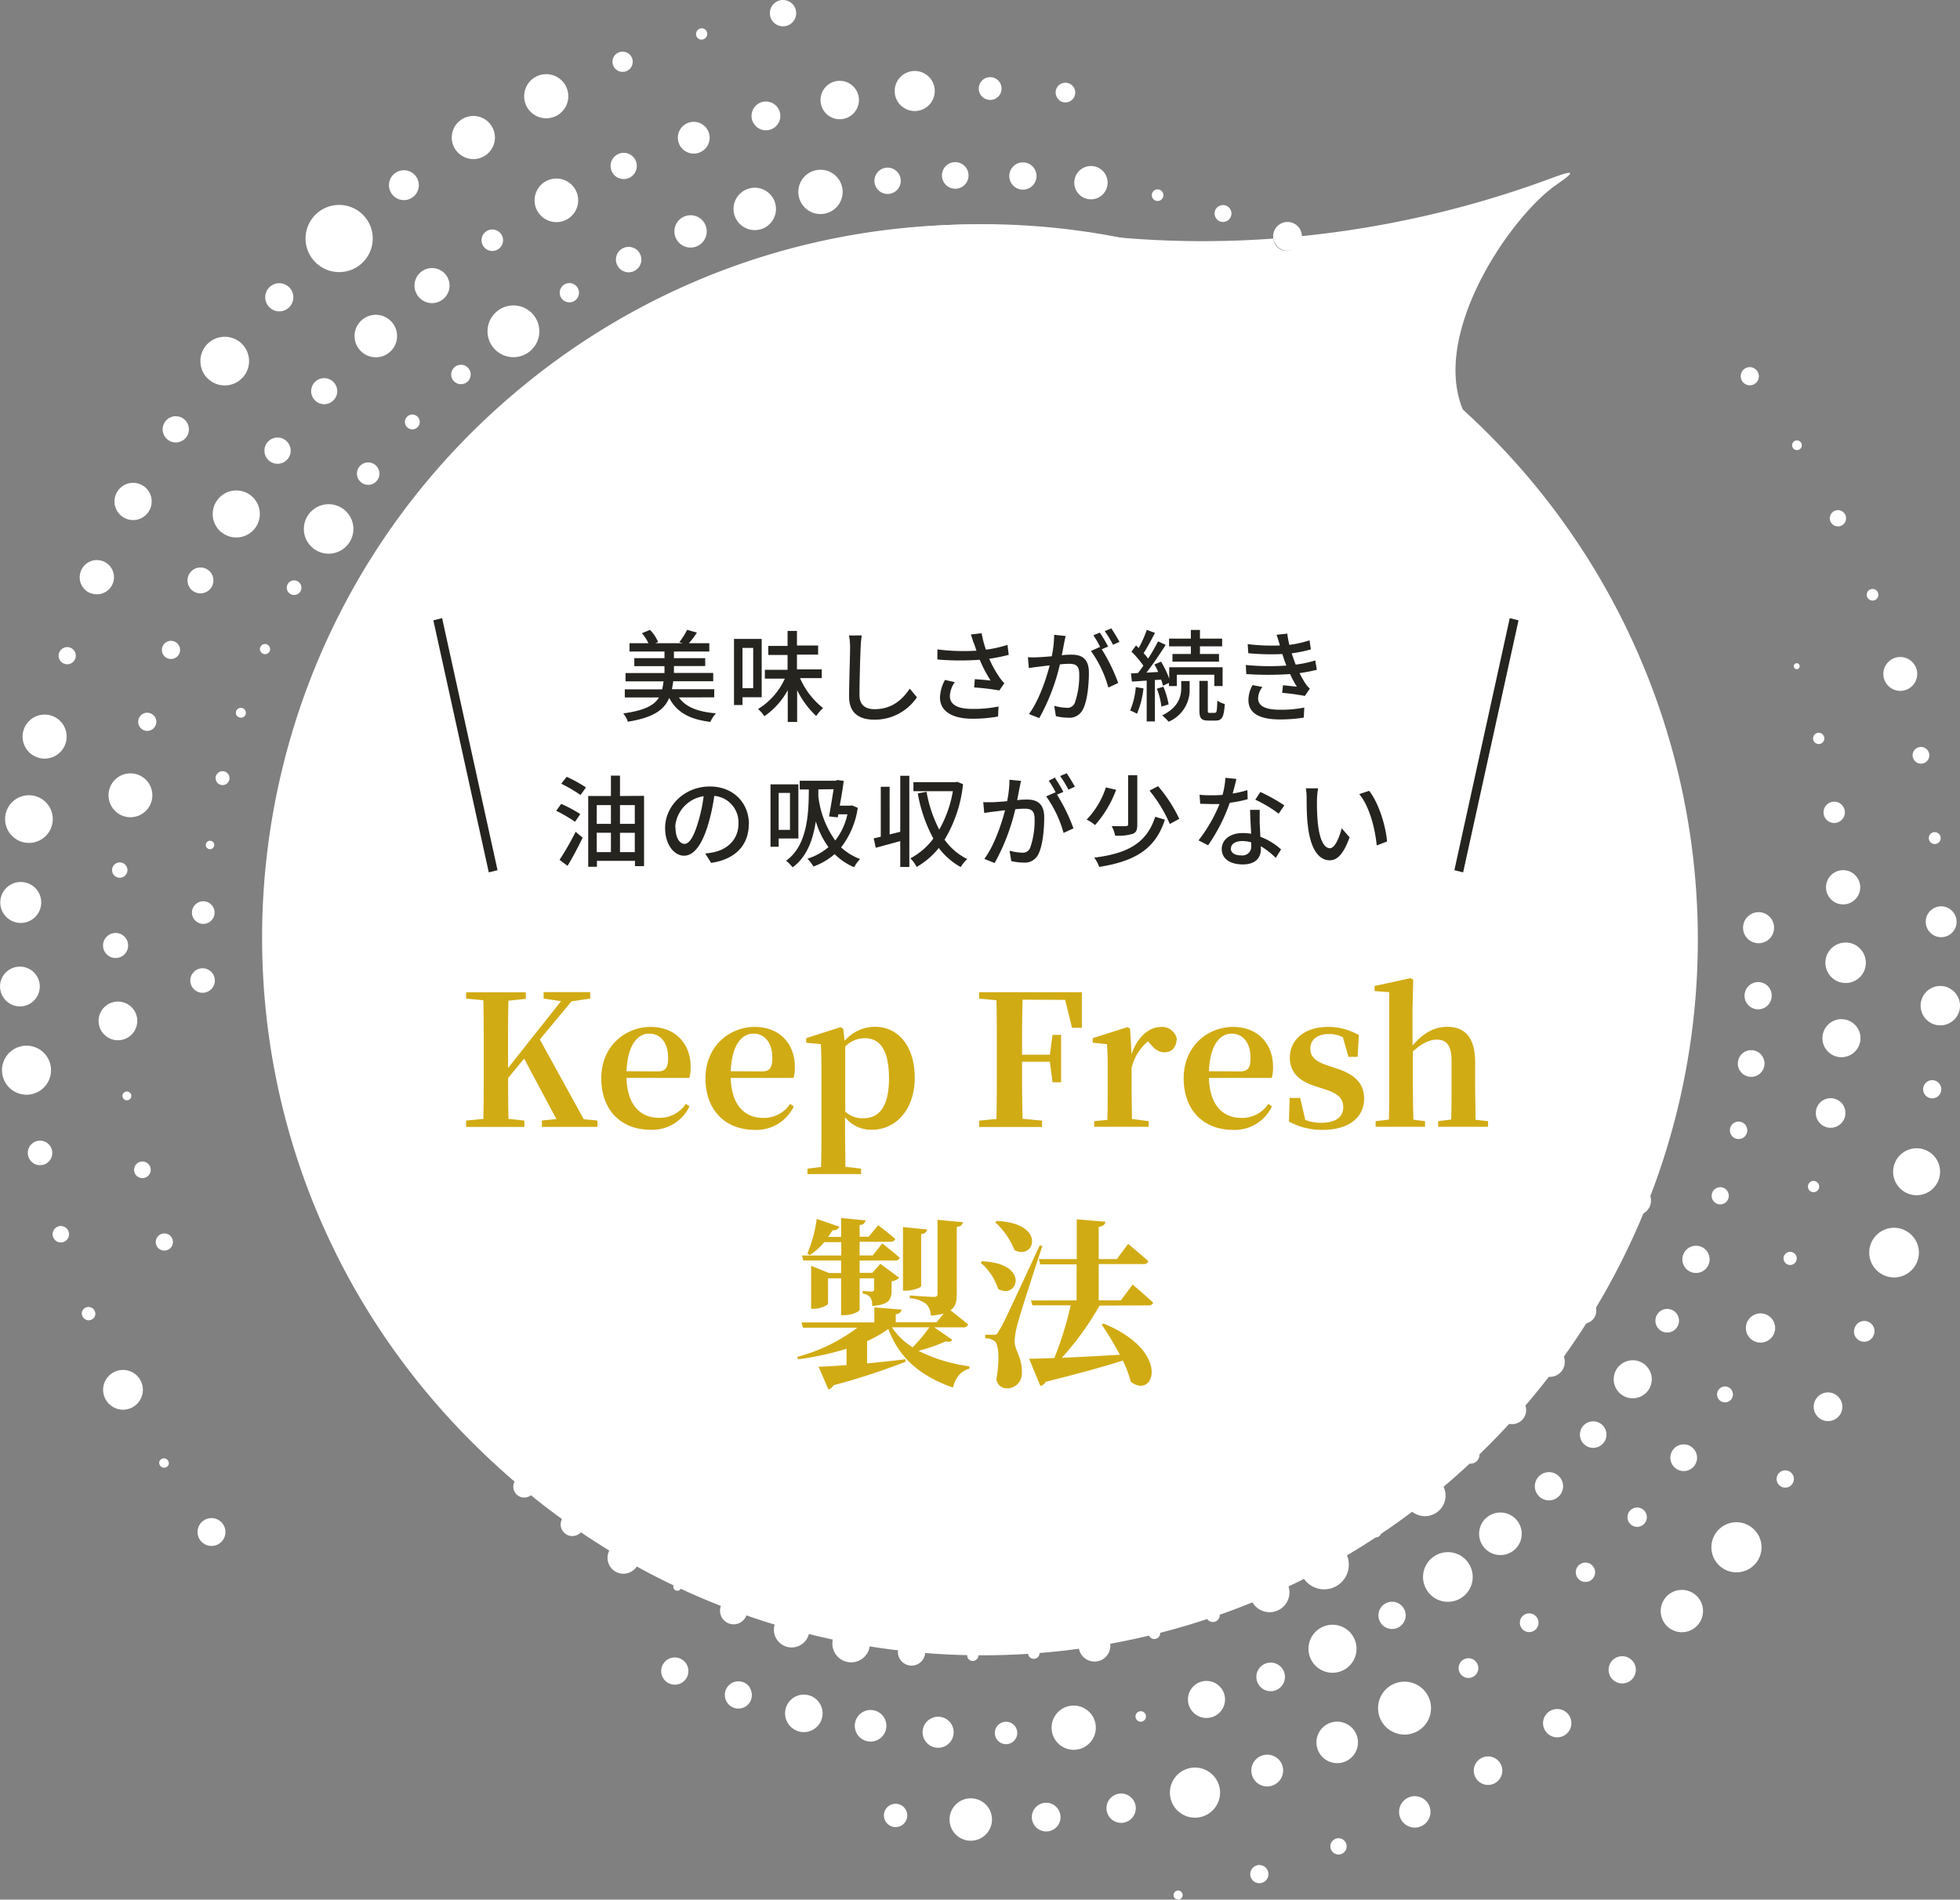 <svg xmlns="http://www.w3.org/2000/svg" viewBox="0 0 431.71 418.51"><rect x="0" y="0" width="431.71" height="418.51" fill="#808080" stroke="none"/><defs><style>.cls-1,.cls-2{fill:#fff;}.cls-2,.cls-3,.cls-4{fill-rule:evenodd;}.cls-3{fill:#d1ab14;}.cls-4{fill:#25241f;}</style></defs><g id="レイヤー_2" data-name="レイヤー 2"><g id="レイヤー_3" data-name="レイヤー 3"><circle class="cls-1" cx="216.32" cy="207.03" r="157.65"/><circle class="cls-1" cx="283.59" cy="52.07" r="3.17"/></g><g id="ふきだし.svg"><path id="シェイプ_4" data-name="シェイプ 4" class="cls-2" d="M171.27,5.54a2.9,2.9,0,1,0-1.44-3.84h0A2.9,2.9,0,0,0,171.27,5.54Zm-17.2,3.11a1.26,1.26,0,0,0,1-2.31,1.27,1.27,0,0,0-1.65.65h0a1.25,1.25,0,0,0,.64,1.65Zm-17.83,7a2.23,2.23,0,1,0-1.15-2.94h0a2.24,2.24,0,0,0,1.15,2.94Zm-17.88,10a4.86,4.86,0,1,0-2.5-6.4h0a4.85,4.85,0,0,0,2.5,6.4Zm-16,9a4.75,4.75,0,1,0-2.46-6.24h0a4.73,4.73,0,0,0,2.46,6.23ZM87.67,43.82a3.29,3.29,0,1,0-1.73-4.32h0a3.29,3.29,0,0,0,1.73,4.32h0ZM71.79,59.35a7.4,7.4,0,1,0-3.89-9.72v0A7.4,7.4,0,0,0,71.79,59.35Zm-11.49,9a3.1,3.1,0,1,0-1.64-4.07h0a3.11,3.11,0,0,0,1.65,4.06ZM47.41,84.49a5.36,5.36,0,1,0-2.86-7h0A5.36,5.36,0,0,0,47.41,84.49Zm-9.8,12.77a2.89,2.89,0,1,0-1.56-3.79h0a2.89,2.89,0,0,0,1.56,3.78Zm-9.87,17a4.1,4.1,0,1,0-2.21-5.36h0a4.09,4.09,0,0,0,2.21,5.35Zm-7.88,16.37a3.77,3.77,0,1,0-2-4.93h0A3.77,3.77,0,0,0,19.86,130.66Zm-5.8,15.56a1.89,1.89,0,1,0-1-2.47h0a1.89,1.89,0,0,0,1,2.47ZM8,166.77a4.85,4.85,0,1,0-2.66-6.33h0A4.85,4.85,0,0,0,8,166.77ZM4.39,185.31a5.25,5.25,0,1,0-2.88-6.84h0A5.26,5.26,0,0,0,4.39,185.31ZM2.88,203a4.51,4.51,0,1,0-2.49-5.87h0A4.51,4.51,0,0,0,2.88,203ZM2.75,221.4a4.38,4.38,0,1,0-2.43-5.7h0a4.39,4.39,0,0,0,2.44,5.69Zm1.07,19.38a5.4,5.4,0,1,0-3-7v0a5.4,5.4,0,0,0,3,7Zm4,15.73A2.7,2.7,0,1,0,6.31,253h0a2.7,2.7,0,0,0,1.52,3.5Zm4.9,17.08a1.81,1.81,0,1,0-1-2.35h0a1.81,1.81,0,0,0,1,2.35Zm6.21,17.16a1.52,1.52,0,0,0,2-.85,1.51,1.51,0,0,0-2.8-1.11h0a1.48,1.48,0,0,0,.83,1.94Zm6.6,19.53A4.38,4.38,0,1,0,23,304.62h0a4.38,4.38,0,0,0,2.53,5.65Zm10.22,13a1.08,1.08,0,0,0,1.39-.61,1.08,1.08,0,0,0-2-.79h0a1.06,1.06,0,0,0,.61,1.38Zm9.77,17.12a3.07,3.07,0,1,0-1.82-3.94h0a3.07,3.07,0,0,0,1.82,3.94Zm214.37,76.18a1,1,0,1,0,.52,1.32A1,1,0,0,0,259.89,416.59Zm18.31-5.52a2,2,0,1,0,1,2.66h0a2,2,0,0,0-1-2.66Zm17.33-5.93a1.79,1.79,0,1,0,.93,2.36,1.79,1.79,0,0,0-.93-2.36ZM313,396a3.46,3.46,0,1,0,1.79,4.56A3.45,3.45,0,0,0,313,396Zm16-8.79a3.14,3.14,0,1,0,1.64,4.13h0a3.14,3.14,0,0,0-1.64-4.13Zm15.22-10.45a3.12,3.12,0,1,0,1.64,4.1h0a3.12,3.12,0,0,0-1.64-4.1Zm14.23-11.66a3,3,0,1,0,1.6,4h0a3,3,0,0,0-1.6-4Zm13.82-14.46a4.66,4.66,0,1,0,2.47,6.1h0a4.65,4.65,0,0,0-2.47-6.1h0Zm12.34-14.85a5.52,5.52,0,1,0,2.95,7.23h0a5.51,5.51,0,0,0-2.95-7.22Zm9.36-11.7a1.9,1.9,0,1,0,1,2.48h0a1.89,1.89,0,0,0-1-2.48ZM403.85,307a3.16,3.16,0,1,0,1.71,4.14h0a3.16,3.16,0,0,0-1.71-4.13Zm7.65-15.81a2.22,2.22,0,0,0-2.92,1.2,2.24,2.24,0,1,0,4.13,1.72h0a2.23,2.23,0,0,0-1.21-2.91Zm7.75-20.3a5.47,5.47,0,1,0,3,7.14h0a5.46,5.46,0,0,0-3-7.12Zm4.86-17.53a5.17,5.17,0,1,0,2.83,6.74h0a5.17,5.17,0,0,0-2.83-6.74Zm2.23-15.24a2,2,0,1,0,1.1,2.61h0a2,2,0,0,0-1.1-2.61ZM429,217.53a4.34,4.34,0,1,0,2.4,5.65h0a4.33,4.33,0,0,0-2.4-5.63Zm-.16-17.61a3.4,3.4,0,1,0,1.88,4.42h0a3.4,3.4,0,0,0-1.89-4.41Zm-2.21-16.5a1.31,1.31,0,1,0,.73,1.71h0a1.31,1.31,0,0,0-.73-1.7Zm-2.81-18.72a1.84,1.84,0,1,0,1,2.39h0a1.84,1.84,0,0,0-1-2.39ZM419.92,145a3.73,3.73,0,1,0,2.11,4.83h0a3.72,3.72,0,0,0-2.11-4.82Zm-7-15.16a1.28,1.28,0,1,0,.72,1.66,1.28,1.28,0,0,0-.72-1.66Zm-7.43-17.32a1.79,1.79,0,1,0,1,2.32,1.78,1.78,0,0,0-1-2.32Zm-9.31-15.43a1.07,1.07,0,1,0,.62,1.39h0a1.07,1.07,0,0,0-.62-1.38ZM386.08,81a2,2,0,1,0,1.19,2.63h0a2,2,0,0,0-1.2-2.62ZM233.3,22.08A2.17,2.17,0,1,0,233,19h0a2.16,2.16,0,0,0,.27,3Zm-16.81-.64a2.51,2.51,0,1,0-.33-3.53h0a2.52,2.52,0,0,0,.32,3.53Zm-17.9,1.94a4.41,4.41,0,1,0-.44-6.22h0a4.4,4.4,0,0,0,.42,6.21l0,0Zm-16.36,1.89a4.23,4.23,0,1,0-.47-6h0a4.24,4.24,0,0,0,.47,6ZM166.71,28a3.17,3.17,0,1,0-.47-4.46h0a3.16,3.16,0,0,0,.47,4.45ZM150.6,33.06a3.5,3.5,0,1,0-.52-4.92h0a3.5,3.5,0,0,0,.52,4.92Zm-15,5.78a2.89,2.89,0,1,0-.51-4.05h0a2.89,2.89,0,0,0,.51,4.05Zm-16.1,9a4.8,4.8,0,1,0-.65-6.76h0a4.79,4.79,0,0,0,.64,6.75Zm-12.46,7a2.37,2.37,0,1,0-.52-3.31,2.37,2.37,0,0,0,.52,3.31ZM92.76,65.94a3.86,3.86,0,1,0-.63-5.42h0a3.85,3.85,0,0,0,.62,5.4ZM79.83,77.67a4.68,4.68,0,1,0-.69-6.58h0a4.68,4.68,0,0,0,.68,6.57h0ZM69.68,88.47a2.87,2.87,0,1,0-.58-4h0a2.86,2.86,0,0,0,.59,4ZM59.39,101.59a2.89,2.89,0,1,0-.6-4,2.9,2.9,0,0,0,.6,4ZM48.77,117.24A5.18,5.18,0,1,0,48,110h0a5.16,5.16,0,0,0,.78,7.27Zm-6.3,12.93a2.85,2.85,0,1,0-.6-4h0a2.84,2.84,0,0,0,.6,4Zm-5.94,14.66a2,2,0,1,0-.52-2.77h0a2,2,0,0,0,.51,2.77Zm-5.2,15.86a2,2,0,1,0-.52-2.84h0a2,2,0,0,0,.52,2.83ZM25.73,179a4.83,4.83,0,1,0-.78-6.8h0a4.83,4.83,0,0,0,.78,6.78Zm-.29,14.09a1.69,1.69,0,1,0-.46-2.35h0A1.7,1.7,0,0,0,25.44,193.1Zm-1.63,17.42a2.76,2.76,0,1,0-.56-3.86h0a2.75,2.75,0,0,0,.56,3.86Zm-.45,17.77a4.26,4.26,0,1,0-.73-6,4.26,4.26,0,0,0,.73,6Zm4.09,14a1,1,0,0,0,1.34-.34,1,1,0,0,0-.34-1.34,1,1,0,0,0-1.34.33h0a1,1,0,0,0,.34,1.34Zm2.86,16.93a1.83,1.83,0,1,0-.43-2.55h0a1.82,1.82,0,0,0,.42,2.55Zm4.79,15.95a1.89,1.89,0,1,0-.43-2.64h0a1.89,1.89,0,0,0,.41,2.64h0ZM198.93,398a2.57,2.57,0,1,0,.28,3.63,2.57,2.57,0,0,0-.28-3.63Zm18-.63a4.67,4.67,0,1,0,.38,6.59h0a4.67,4.67,0,0,0-.37-6.59Zm15.53.53a3.16,3.16,0,1,0,.4,4.45A3.15,3.15,0,0,0,232.49,397.94ZM249,395.87a3.23,3.23,0,1,0,.43,4.55h0a3.23,3.23,0,0,0-.44-4.55Zm17.81-5.12a5.52,5.52,0,1,0,.58,7.78h0a5.5,5.5,0,0,0-.56-7.76Zm14.51-3.4a3.5,3.5,0,1,0,.51,4.93A3.51,3.51,0,0,0,281.35,387.35Zm16.13-7a4.57,4.57,0,1,0,.6,6.43h0a4.55,4.55,0,0,0-.59-6.42Zm15.66-8.5a5.83,5.83,0,1,0,.71,8.22,5.82,5.82,0,0,0-.71-8.22l0,0Zm11.62-6.1a2.17,2.17,0,1,0,.49,3h0a2.17,2.17,0,0,0-.5-3ZM338,355.81a2.06,2.06,0,1,0,.51,2.87h0a2.06,2.06,0,0,0-.52-2.87Zm12.42-11.18a2.13,2.13,0,1,0,.52,3h0a2.14,2.14,0,0,0-.53-3Zm11.38-12.14a2.13,2.13,0,1,0,.53,3h0a2.13,2.13,0,0,0-.53-3Zm10.81-13.7a2.94,2.94,0,1,0,.6,4.12h0a2.93,2.93,0,0,0-.6-4.11Zm8.3-13.05a1.75,1.75,0,1,0,.5,2.43h0a1.76,1.76,0,0,0-.5-2.43ZM389.71,290a3.22,3.22,0,1,0,.63,4.51h0a3.22,3.22,0,0,0-.63-4.51Zm5.34-14a1.45,1.45,0,1,0,.48,2,1.44,1.44,0,0,0-.48-2Zm5.05-15.65a1.24,1.24,0,1,0,.41,1.71h0a1.23,1.23,0,0,0-.41-1.7Zm5.08-17.75a3.26,3.26,0,1,0,.63,4.57h0a3.26,3.26,0,0,0-.63-4.57Zm3-17.18a4.19,4.19,0,1,0,.72,5.88h0a4.18,4.18,0,0,0-.72-5.88Zm1.1-16.82a4.46,4.46,0,1,0,.74,6.27h0a4.47,4.47,0,0,0-.75-6.26Zm-1-16.1a3.77,3.77,0,1,0,.67,5.28h0a3.76,3.76,0,0,0-.67-5.27h0Zm-2.89-15.44a2.35,2.35,0,1,0,.51,3.29h0a2.35,2.35,0,0,0-.51-3.28h0Zm-4.09-15.4a1.24,1.24,0,1,0,.3,1.73h0a1.24,1.24,0,0,0-.3-1.72Zm-5.19-15.44a.65.65,0,1,0-.71,1.1.65.65,0,0,0,.9-.2h0a.66.66,0,0,0-.2-.9ZM280.86,53.84a2.92,2.92,0,1,0,1-4,2.92,2.92,0,0,0-1,4Zm-13-5.73a1.86,1.86,0,1,0,.46-2.6h0a1.85,1.85,0,0,0-.46,2.58ZM254,43.83a1.28,1.28,0,1,0,.16-1.82,1.29,1.29,0,0,0-.16,1.82Zm-16.8-1.61a3.67,3.67,0,1,0,1.12-5.07,3.67,3.67,0,0,0-1.12,5.07ZM222.85,40.5a3,3,0,1,0,.81-4.23,3,3,0,0,0-.81,4.23ZM208,40.33a2.93,2.93,0,1,0,.72-4.08,2.93,2.93,0,0,0-.72,4.08v0Zm-14.89,1.14a2.9,2.9,0,1,0,.71-4,2.9,2.9,0,0,0-.71,4h0Zm-16.48,3.47a4.88,4.88,0,1,0,1.43-6.75,4.87,4.87,0,0,0-1.43,6.75h0ZM162.35,48.6a4.67,4.67,0,1,0,1.32-6.47h0a4.66,4.66,0,0,0-1.34,6.45l0,0Zm-13.14,4.45a3.56,3.56,0,1,0,.87-5,3.56,3.56,0,0,0-.87,5Zm-13,5.8a2.8,2.8,0,1,0,.6-3.92h0a2.78,2.78,0,0,0-.61,3.89l0,0Zm-12.43,7a2.12,2.12,0,1,0,.28-3,2.12,2.12,0,0,0-.28,3ZM108.33,76.12a5.7,5.7,0,1,0,1.64-7.9h0a5.7,5.7,0,0,0-1.66,7.89v0Zm-8.45,7.74a2.14,2.14,0,1,0,.28-3h0a2.14,2.14,0,0,0-.3,3v0ZM89.62,94.06a1.63,1.63,0,1,0,.11-2.31h0a1.63,1.63,0,0,0-.13,2.3h0Zm-10.47,11.8a2.47,2.47,0,1,0,.43-3.46h0a2.46,2.46,0,0,0-.45,3.45v0Zm-11.3,13.69A5.45,5.45,0,1,0,69.36,112a5.44,5.44,0,0,0-1.51,7.56l0,0Zm-4.27,11a1.61,1.61,0,1,0,.12-2.28,1.61,1.61,0,0,0-.12,2.28v0Zm-6,13.24a1.12,1.12,0,1,0,0-1.58,1.12,1.12,0,0,0,0,1.58h0Zm-5.28,14a1.1,1.1,0,0,0,1.56,0,1.1,1.1,0,0,0-1.58-1.53,1.1,1.1,0,0,0,0,1.56h0Zm-4.44,14.64a1.53,1.53,0,1,0,.16-2.16h0a1.52,1.52,0,0,0-.16,2.15Zm-2.26,14.38a.93.93,0,1,0,0-1.31.92.92,0,0,0,0,1.31Zm-2.83,15.72a2.49,2.49,0,1,0,.53-3.49h0a2.49,2.49,0,0,0-.54,3.48Zm-.34,15.07a2.7,2.7,0,1,0,.61-3.77,2.69,2.69,0,0,0-.61,3.77Zm108.77,149a3,3,0,1,0-1,4.11A3,3,0,0,0,151.15,366.54Zm14,5.23a3,3,0,1,0-1,4.15h0a3,3,0,0,0,.94-4.15Zm15.37,3.47a4.13,4.13,0,1,0-1.36,5.69,4.14,4.14,0,0,0,1.36-5.69h0Zm14.1,3a3.48,3.48,0,1,0-1,4.81h0a3.47,3.47,0,0,0,1-4.8Zm14.82,1.45a3.42,3.42,0,1,0-1,4.75,3.42,3.42,0,0,0,1-4.75Zm14.1.58a2.47,2.47,0,1,0-.54,3.45,2.48,2.48,0,0,0,.54-3.45h0Zm17-2.34a4.87,4.87,0,1,0-1.46,6.73,4.86,4.86,0,0,0,1.46-6.73l0,0Zm11.46-.68a1.15,1.15,0,1,0-1.58,1.68,1.15,1.15,0,0,0,1.58-1.68h0Zm17.07-5.19a4.08,4.08,0,1,0-1.09,5.66h0a4.07,4.07,0,0,0,1.1-5.65Zm13.3-4.54a3.15,3.15,0,1,0-.7,4.41,3.15,3.15,0,0,0,.7-4.41Zm15.5-7.25a5.29,5.29,0,1,0-1.52,7.33h0a5.29,5.29,0,0,0,1.53-7.31l0,0ZM309,354.06a3,3,0,1,0-.64,4.26,3,3,0,0,0,.64-4.26Zm14.47-9.66a5.47,5.47,0,1,0-1.55,7.59,5.48,5.48,0,0,0,1.55-7.59v0Zm10.89-9.13a4.69,4.69,0,1,0-1.25,6.52h0a4.67,4.67,0,0,0,1.26-6.5l0,0Zm9.32-9.68a3.11,3.11,0,1,0-.65,4.34h0a3.11,3.11,0,0,0,.65-4.34h0Zm9.59-11.26a2.92,2.92,0,1,0-.63,4.08,2.91,2.91,0,0,0,.63-4.08h0Zm9.8-12.85a4.19,4.19,0,1,0-1.06,5.83,4.19,4.19,0,0,0,1.06-5.83h0Zm6.22-12.09a2.6,2.6,0,1,0-.49,3.64h0a2.59,2.59,0,0,0,.48-3.64h0ZM376,275.7a3,3,0,1,0-.63,4.14h0a3,3,0,0,0,.63-4.13h0Zm4.36-13.46a1.89,1.89,0,1,0-.26,2.66h0a1.89,1.89,0,0,0,.25-2.66h0Zm4.09-14.42a1.92,1.92,0,1,0-.31,2.7h0a1.91,1.91,0,0,0,.29-2.69h0Zm3.65-15.24a2.94,2.94,0,1,0-.66,4.1h0a2.93,2.93,0,0,0,.65-4.09h0Zm1.57-15a3,3,0,1,0-.71,4.25,3.05,3.05,0,0,0,.71-4.25h0Zm.48-15.16a3.42,3.42,0,1,0-.84,4.76h0a3.42,3.42,0,0,0,.83-4.76h0ZM315.55,93.23a1,1,0,1,0,.59-1.3,1,1,0,0,0-.59,1.3v0Zm-12.66-7.91a3.11,3.11,0,1,0,2.26-3.78,3.1,3.1,0,0,0-2.26,3.78v0Zm-10.83-7.41a2.66,2.66,0,1,0,1.85-3.28,2.67,2.67,0,0,0-1.85,3.28Zm-10.64-6.56a1.43,1.43,0,1,0,.83-1.85,1.43,1.43,0,0,0-.83,1.85ZM267,66.49a3.51,3.51,0,1,0,2.46-4.32A3.51,3.51,0,0,0,267,66.49v0Zm-10.74-4.55a1.44,1.44,0,1,0,.77-1.88,1.42,1.42,0,0,0-.77,1.87Zm-13.2-3a1.53,1.53,0,1,0,.83-2h0a1.54,1.54,0,0,0-.82,2ZM229,57.21a2.25,2.25,0,1,0,1.39-2.87A2.25,2.25,0,0,0,229,57.21h0Zm-16.1-.15a5,5,0,1,0,3.49-6.1,5,5,0,0,0-3.49,6.1v0Zm-12.24.2a3.73,3.73,0,1,0,2.52-4.64,3.74,3.74,0,0,0-2.52,4.64v0Zm-14.92,2a5.32,5.32,0,1,0,3.72-6.54,5.32,5.32,0,0,0-3.72,6.54v0Zm-11.3,2.39a3.41,3.41,0,1,0,2.22-4.28,3.41,3.41,0,0,0-2.22,4.28v0ZM161.68,65.5a3.27,3.27,0,1,0,2.14-4.11,3.28,3.28,0,0,0-2.14,4.11v0Zm-11.39,4.82a2.16,2.16,0,1,0,1.24-2.79,2.16,2.16,0,0,0-1.24,2.79v0Zm-10.94,5.87a1.1,1.1,0,0,0,1.48.4,1.08,1.08,0,0,0-1.08-1.88h0a1.08,1.08,0,0,0-.41,1.47ZM124.69,84a4.35,4.35,0,1,0,2.93-5.42A4.35,4.35,0,0,0,124.69,84h0Zm-11.54,8.28a5.15,5.15,0,1,0,3.53-6.37,5.14,5.14,0,0,0-3.53,6.37v0Zm-6.77,8.29a1.83,1.83,0,1,0,1-2.39h0a1.82,1.82,0,0,0-1,2.38ZM95.92,110.71a3.1,3.1,0,1,0,2-3.91,3.1,3.1,0,0,0-2,3.91v0ZM89.12,121a1.55,1.55,0,1,0,.83-2,1.54,1.54,0,0,0-.82,2Zm-8.7,11.58a2.9,2.9,0,1,0,1.85-3.66,2.9,2.9,0,0,0-1.85,3.66Zm-5,11.54a1.48,1.48,0,1,0,.82-1.93h0a1.49,1.49,0,0,0-.81,1.93h0ZM69.62,156.6A2,2,0,1,0,70.85,154a2,2,0,0,0-1.23,2.59Zm-3.57,12.64a1.39,1.39,0,1,0,.78-1.8,1.38,1.38,0,0,0-.78,1.8Zm51.74,157.7a2.4,2.4,0,1,0-1.73,2.91,2.4,2.4,0,0,0,1.73-2.91Zm10.74,8.25a2.56,2.56,0,1,0-1.82,3.13,2.54,2.54,0,0,0,1.82-3.12Zm12.18,7.16a3.5,3.5,0,1,0-2.53,4.25,3.5,3.5,0,0,0,2.53-4.25Zm9.27,6.8a.89.89,0,1,0-.39,1.21h0a.88.88,0,0,0,.39-1.19h0ZM164.47,354a3,3,0,1,0-2.07,3.74,3,3,0,0,0,2.07-3.74Zm13.67,4a3.91,3.91,0,1,0-2.74,4.81,3.92,3.92,0,0,0,2.74-4.81v0Zm13.31,3a4.13,4.13,0,1,0-2.88,5.08,4.12,4.12,0,0,0,2.88-5.08v0Zm12.2,2.08a3,3,0,1,0-2,3.74,3,3,0,0,0,2-3.74h0Zm11.73,1a1.26,1.26,0,0,0-2.25,1.12,1.25,1.25,0,0,0,2.27-1.07l0,0Zm13.46-.42a1.25,1.25,0,0,0-1.65-.61h0a1.26,1.26,0,1,0,1.66.62h0Zm15.57-2.13a3.49,3.49,0,1,0-2.31,4.37,3.48,3.48,0,0,0,2.31-4.37h0Zm11-2.33a1.3,1.3,0,1,0-.57,1.75h0a1.29,1.29,0,0,0,.56-1.73Zm13.09-4a1.5,1.5,0,1,0-.72,2h0a1.48,1.48,0,0,0,.72-2h0Zm15.33-5.64a4.37,4.37,0,1,0-2.94,5.44,4.36,4.36,0,0,0,2.94-5.44v0Zm13.06-6.32a5.43,5.43,0,1,0-3.76,6.7,5.44,5.44,0,0,0,3.76-6.7v0Zm7.17-6.2a1.11,1.11,0,1,0-.43,1.51h0a1.1,1.1,0,0,0,.43-1.51Zm14.15-8.85a4.54,4.54,0,1,0-3.07,5.65,4.55,4.55,0,0,0,3.07-5.65v0Zm7.53-8.46a2,2,0,1,0-1.15,2.6,2,2,0,0,0,1.15-2.6ZM336,309.7a3.09,3.09,0,1,0-2,3.9,3.09,3.09,0,0,0,2-3.9v0Zm8.51-10.64a3.27,3.27,0,1,0-2.13,4.12,3.29,3.29,0,0,0,2.13-4.12Zm6.94-11.17a2.83,2.83,0,1,0-1.8,3.58,2.83,2.83,0,0,0,1.8-3.58Zm5.77-11.74a2.22,2.22,0,1,0-1.37,2.84,2.23,2.23,0,0,0,1.37-2.84Zm6.28-12.63a3.23,3.23,0,1,0-2.12,4.06,3.24,3.24,0,0,0,2.12-4.06v0Zm3.24-12.58a2.27,2.27,0,1,0-1.42,2.88,2.28,2.28,0,0,0,1.42-2.88h0ZM332.88,136.65a1.05,1.05,0,0,0,1,1.09,1.06,1.06,0,1,0,.06-2.11,1.05,1.05,0,0,0-1.08,1Zm-7.35-10a1.57,1.57,0,0,0,3.14.1,1.57,1.57,0,0,0-3.14-.11ZM318,117.29a1.46,1.46,0,1,0,1.48-1.45,1.46,1.46,0,0,0-1.48,1.45Zm-9.24-8.73A2.24,2.24,0,1,0,311,106.4a2.24,2.24,0,0,0-2.31,2.16h0ZM299,100.63a2.8,2.8,0,1,0,2.92-2.69,2.81,2.81,0,0,0-2.92,2.69h0Zm-8.86-6.94a1.81,1.81,0,1,0,1.81-1.81,1.8,1.8,0,0,0-1.81,1.81Zm-10.43-6.15a1.81,1.81,0,1,0,1.8-1.82,1.81,1.81,0,0,0-1.8,1.82Zm-11.51-5.25a2.39,2.39,0,1,0,2.42-2.37,2.4,2.4,0,0,0-2.42,2.37ZM256.55,78a2.66,2.66,0,1,0,2.7-2.63,2.66,2.66,0,0,0-2.7,2.63Zm-11.86-3.27a2.85,2.85,0,1,0,2.9-2.81,2.85,2.85,0,0,0-2.9,2.81Zm-12.52-2.26a3.46,3.46,0,1,0,3.54-3.39,3.45,3.45,0,0,0-3.54,3.39Zm-13.45-1.3a4.86,4.86,0,1,0,5-4.68,4.85,4.85,0,0,0-5,4.68v0ZM207,71.1a4.51,4.51,0,1,0,4.66-4.37A4.51,4.51,0,0,0,207,71.1Zm-8.58,1.2a1,1,0,1,0,.88-1.13,1,1,0,0,0-.88,1.13Zm-13,1.9a2,2,0,1,0,2-2.08,2,2,0,0,0-2,2.08v0ZM174.7,77.31a1,1,0,1,0,.86-1.1h0a1,1,0,0,0-.86,1.1Zm-13,3.93a2.51,2.51,0,1,0,2.5-2.52,2.51,2.51,0,0,0-2.5,2.52v0Zm-10.53,5.07a2,2,0,0,0,4-.1,2,2,0,1,0-4,.1Zm-10.49,6a1.94,1.94,0,1,0,1.89-2,1.93,1.93,0,0,0-1.89,2ZM128.55,99a4.1,4.1,0,1,0,4.19-4,4.1,4.1,0,0,0-4.19,4v0Zm-8.63,7.74a3.36,3.36,0,1,0,3.4-3.33,3.36,3.36,0,0,0-3.4,3.33v0Zm-7.13,8.56a1.82,1.82,0,1,0,1.77-1.86,1.82,1.82,0,0,0-1.77,1.86Zm-7.14,9.24a1.06,1.06,0,1,0,1-1.13,1.06,1.06,0,0,0-1,1.13h0Zm-8.31,9.82a2.32,2.32,0,1,0,2.3-2.35,2.33,2.33,0,0,0-2.3,2.35Zm1.88,149.4a1.2,1.2,0,0,0-1.17-1.23,1.2,1.2,0,0,0-.07,2.4,1.22,1.22,0,0,0,1.24-1.16Zm8.5,10.16a2.88,2.88,0,1,0-3.06,2.68,2.88,2.88,0,0,0,3.06-2.68h0Zm6.35,9.22a1.55,1.55,0,1,0-1.57,1.51,1.54,1.54,0,0,0,1.57-1.51Zm8,8.61a1.13,1.13,0,0,0-1.15-1.1,1.14,1.14,0,0,0-1.1,1.16,1.13,1.13,0,0,0,1.16,1.09h0a1.12,1.12,0,0,0,1.09-1.14Zm9.84,7.93a1.77,1.77,0,1,0-1.78,1.75,1.75,1.75,0,0,0,1.77-1.74Zm10.49,7.1a2.4,2.4,0,1,0-2.47,2.34,2.4,2.4,0,0,0,2.47-2.34Zm11,6.19a3,3,0,1,0-3,2.87,2.95,2.95,0,0,0,3-2.87h0Zm10,5.13a2,2,0,1,0-2,2,2,2,0,0,0,2-2Zm12.13,4.31a2.81,2.81,0,1,0-2.86,2.76,2.81,2.81,0,0,0,2.86-2.76h0Zm10.89,3.18a2,2,0,1,0-2,2.06,2,2,0,0,0,2-2.06h0ZM201,348a4.7,4.7,0,1,0-4.89,4.53A4.71,4.71,0,0,0,201,348h0Zm10.67,1.08a3.32,3.32,0,1,0-3.39,3.25,3.32,3.32,0,0,0,3.39-3.25h0Zm10.2,0a1.4,1.4,0,1,0-1.31,1.5,1.41,1.41,0,0,0,1.31-1.5h0Zm14.57-.74a3.89,3.89,0,1,0-4,3.8,3.89,3.89,0,0,0,4-3.8h0Zm11-2.06a3,3,0,1,0-3,3,3,3,0,0,0,3-3h0Zm12.41-3a3.64,3.64,0,1,0-3.7,3.58,3.63,3.63,0,0,0,3.7-3.58h0Zm8.71-4.23a.92.92,0,1,0-.79,1,.92.92,0,0,0,.79-1ZM282,334.19a3.32,3.32,0,1,0-3.35,3.28,3.31,3.31,0,0,0,3.35-3.28Zm10.31-6a3.06,3.06,0,1,0-3.08,3,3.06,3.06,0,0,0,3.08-3Zm9.91-6.86a3,3,0,1,0-3,3,3,3,0,0,0,3-3Zm9.74-7.67a3.33,3.33,0,1,0-3.36,3.29,3.33,3.33,0,0,0,3.36-3.29Zm8.28-8.51a2.94,2.94,0,1,0-2.95,2.94,2.93,2.93,0,0,0,2.95-2.94v0Zm6.88-9.26a1.93,1.93,0,1,0-1.89,2,1.92,1.92,0,0,0,1.89-2Zm7.8-9.84a2.68,2.68,0,1,0-2.67,2.69,2.67,2.67,0,0,0,2.67-2.69Zm.27-107.77a2,2,0,1,0,2.57-1.1,2,2,0,0,0-2.57,1.1h0Zm-1.76-9.88a.46.46,0,0,0,.86.35v0a.47.47,0,0,0-.28-.59.46.46,0,0,0-.58.25Zm-5.15-10.56a1.64,1.64,0,1,0,3.07,1.18,1.64,1.64,0,0,0-3.06-1.18ZM323.05,148a2,2,0,1,0,2.61-1.17,2,2,0,0,0-2.61,1.17Zm-4.33-8.71a.49.49,0,1,0,.62-.29.49.49,0,0,0-.62.29Zm-6.83-8.82a.77.77,0,0,0,.47,1,.79.79,0,0,0,.54-1.48.8.8,0,0,0-1,.47ZM304,122.1a1.49,1.49,0,1,0,1.92-.89,1.51,1.51,0,0,0-1.92.89Zm-7.75-7.35a1.25,1.25,0,0,0,.76,1.61,1.26,1.26,0,1,0-.76-1.62Zm-10.83-7.57a3.66,3.66,0,1,0,4.7-2.17,3.66,3.66,0,0,0-4.7,2.17Zm-7.63-5.38a2,2,0,1,0,2.63-1.24,2,2,0,0,0-2.63,1.24h0Zm-9-4.91a1.39,1.39,0,1,0,1.78-.85,1.39,1.39,0,0,0-1.78.85Zm-11.32-4.76A2.78,2.78,0,1,0,261,90.45a2.77,2.77,0,0,0-3.55,1.68h0ZM247.85,89a1.93,1.93,0,1,0,2.46-1.19A1.94,1.94,0,0,0,247.85,89Zm-11.91-2.94a3.3,3.3,0,1,0,4.22-2,3.29,3.29,0,0,0-4.22,2Zm-11.72-1.87a4.28,4.28,0,1,0,5.47-2.61,4.29,4.29,0,0,0-5.47,2.61Zm-8.55.27A1.79,1.79,0,1,0,218,83.38h0a1.8,1.8,0,0,0-2.28,1.11Zm-10.73.45a1.61,1.61,0,1,0,2-1,1.61,1.61,0,0,0-2,1ZM193.43,86a2.33,2.33,0,1,0,3-1.46,2.33,2.33,0,0,0-3,1.46Zm-10.26,2.4a1.89,1.89,0,1,0,2.4-1.2,1.9,1.9,0,0,0-2.4,1.2Zm-11.08,3a2.57,2.57,0,1,0,3.26-1.63,2.56,2.56,0,0,0-3.26,1.63Zm-8.89,4.5a1.26,1.26,0,0,0,2.4.76,1.26,1.26,0,1,0-2.39-.77h0Zm-10.26,4.75a1.82,1.82,0,1,0,2.29-1.17,1.81,1.81,0,0,0-2.29,1.17Zm-9.22,5.8a1.77,1.77,0,1,0,2.22-1.15,1.77,1.77,0,0,0-2.22,1.15Zm-7.93,6.83a.93.93,0,1,0,1.16-.62h0a.93.93,0,0,0-1.16.62h0ZM95.25,241.53A.39.39,0,0,0,95,241a.4.4,0,0,0-.52.22.41.41,0,0,0,.22.52h0a.39.39,0,0,0,.51-.22Zm3.91,10.74a1.21,1.21,0,0,0-.68-1.57,1.22,1.22,0,0,0-1.57.69,1.21,1.21,0,0,0,2.25.88Zm4.77,10.41a2,2,0,1,0-2.56,1.13,2,2,0,0,0,2.56-1.13h0Zm4,9.37a1,1,0,1,0-1.3.59,1,1,0,0,0,1.3-.59Zm6.11,9.4a1.39,1.39,0,1,0-1.79.81,1.4,1.4,0,0,0,1.79-.81Zm7.4,9a2.3,2.3,0,1,0-3,1.34h0A2.3,2.3,0,0,0,121.46,290.49Zm6.22,7.7a1.16,1.16,0,1,0-1.49.69,1.16,1.16,0,0,0,1.49-.69ZM136.5,306a2.07,2.07,0,1,0-2.65,1.24A2.07,2.07,0,0,0,136.5,306Zm8.67,6.75A2.16,2.16,0,1,0,142.4,314a2.16,2.16,0,0,0,2.77-1.29h0Zm9.34,6a2.38,2.38,0,1,0-3,1.43,2.39,2.39,0,0,0,3-1.43h0Zm10.87,5.59a3.72,3.72,0,1,0-4.76,2.24,3.72,3.72,0,0,0,4.76-2.24h0Zm8.93,3.88a2.55,2.55,0,1,0-3.26,1.55,2.54,2.54,0,0,0,3.26-1.55Zm9.34,3a1.46,1.46,0,1,0-1.86.9,1.45,1.45,0,0,0,1.86-.9Zm12.1,3a3,3,0,1,0-3.87,1.85,3,3,0,0,0,3.87-1.85ZM207,335.93a3.56,3.56,0,1,0-4.54,2.19,3.56,3.56,0,0,0,4.54-2.19h0Zm9.9.22a2.51,2.51,0,1,0-3.19,1.55,2.51,2.51,0,0,0,3.19-1.55v0Zm12,0a3.63,3.63,0,1,0-4.62,2.24,3.64,3.64,0,0,0,4.62-2.24h0Zm9.62-1.77a2.35,2.35,0,1,0-3,1.47,2.36,2.36,0,0,0,3-1.47Zm9.65-2.62a1.26,1.26,0,1,0-1.59.8,1.26,1.26,0,0,0,1.59-.8Zm11.82-2.7a2.72,2.72,0,1,0-3.45,1.72,2.73,2.73,0,0,0,3.45-1.72h0Zm9.3-4.36a1.85,1.85,0,1,0-2.33,1.18,1.84,1.84,0,0,0,2.33-1.18h0ZM279.82,320a2.68,2.68,0,1,0-3.39,1.72,2.68,2.68,0,0,0,3.39-1.72h0Zm8.11-6.16a1.46,1.46,0,1,0-1.83,1,1.47,1.47,0,0,0,1.83-1h0Zm9-6.49a1.73,1.73,0,1,0-2.17,1.14,1.73,1.73,0,0,0,2.17-1.14h0ZM113.33,86.61c66.12-56,165-47.73,220.82,18.39s47.5,165.08-18.63,221.05-165,47.73-220.82-18.4S47.21,142.57,113.33,86.61Zm212.74,9.52c-15.48-16.21,5.59-47.78,16.8-55.47,3.75-2.58,4.52-3.52-1-1.46-15.15,5.62-58,20-111.58,11.08"/><path id="Keep_Fresh_製法" data-name="Keep Fresh 製法" class="cls-3" d="M128.58,246.58,118.9,229l7-8.4L130,220v-1.43H119.74V220l3.84.56L111.9,235.3v-2.84c0-4,0-8.08.08-12l3.84-.4v-1.44H102.67V220l3.8.36c.08,4,.08,8.07.08,12.07v2c0,4.08,0,8.12-.08,12.08l-3.8.36v1.4H115.5v-1.4L112,246.5c-.08-3.2-.08-6.28-.08-9l3.52-4.28,7.12,13.32-3.2.32v1.4h12.24v-1.4ZM138,236c.24-5.84,2.44-8.28,5-8.28s4.16,2.08,4.16,5.32c0,2-.44,3-2.28,3Zm13.84,1.48a9,9,0,0,0,.28-2.48c0-5-3.32-8.76-8.8-8.76s-10.88,4.12-10.88,11.32S137,248.9,143.27,248.9a9.09,9.09,0,0,0,8.6-5.16l-.8-.56a6.9,6.9,0,0,1-6,3.08c-3.88,0-6.92-2.68-7.08-8.8Zm9.11-1.48c.24-5.84,2.44-8.28,5-8.28s4.16,2.08,4.16,5.32c0,2-.44,3-2.28,3Zm13.84,1.48a8.33,8.33,0,0,0,.28-2.48c0-5-3.32-8.76-8.8-8.76s-10.88,4.12-10.88,11.32,4.56,11.36,10.84,11.36a9.09,9.09,0,0,0,8.6-5.16l-.8-.56a6.89,6.89,0,0,1-6,3.08c-3.88,0-6.92-2.68-7.08-8.8Zm11.38-6.92a6,6,0,0,1,4.28-1.84c3.32,0,5.36,2.52,5.36,8.84,0,6.52-2.36,8.8-5.64,8.8a5.52,5.52,0,0,1-4-1.48V230.54Zm-.44-3.88-.56-.4-7.6,2.44v1l3.24.32c.08,1.92.12,3.4.12,6V248.9c0,2.44,0,5.32-.08,8.2l-3,.36v1.2h11.8v-1.2l-3.44-.4c0-2.88-.08-5.76-.08-8.16v-2.76A7.44,7.44,0,0,0,192,248.9c5.28,0,9.48-4.4,9.48-11.48s-3.8-11.2-8.64-11.2a8.83,8.83,0,0,0-6.8,3.08Zm48.88-6.4,1.52,6.16h2.16l0-7.84H215.68V220l3.8.36c.08,4,.08,8.08.08,12.08v2c0,4.08,0,8.12-.08,12.08l-3.8.36v1.4h13.84v-1.4l-4.28-.4c-.12-4-.12-8.12-.12-12.56h6.12l.6,4.52h1.88V228h-1.88l-.6,4.36h-6.12c0-4.2,0-8.2.12-12.12Zm14.3,6.36-.56-.36-7.67,2.44v1l3.15.32c.12,1.92.16,3.36.16,6v2.88c0,2.2,0,5.52-.08,7.8L241,247v1.24h12V247l-3.68-.48c0-2.28-.08-5.52-.08-7.68V235.3a10.91,10.91,0,0,1,3.6-5.88l.44.48c1,1.16,1.84,1.92,3.16,1.92,1.88,0,2.64-1.24,2.76-3a3.33,3.33,0,0,0-3.6-2.56c-2.4,0-5.08,2.12-6.36,6ZM266.28,236c.24-5.84,2.44-8.28,5-8.28s4.16,2.08,4.16,5.32c0,2-.44,3-2.28,3Zm13.84,1.48a8.67,8.67,0,0,0,.28-2.48c0-5-3.32-8.76-8.8-8.76s-10.88,4.12-10.88,11.32,4.56,11.36,10.84,11.36a9.09,9.09,0,0,0,8.6-5.16l-.8-.56a6.89,6.89,0,0,1-6,3.08c-3.88,0-6.92-2.68-7.08-8.8Zm12.5-2.68c-3.08-1-4-2.08-4-3.76,0-2,1.52-3.24,4.16-3.24a6.42,6.42,0,0,1,3,.72l1.24,4.32h2l.28-4.8a13.42,13.42,0,0,0-6.72-1.8c-5.48,0-8.48,3-8.48,6.8,0,3.24,2.12,5.16,5.56,6.24l2.2.72c3.12,1,4,2.16,4,3.92,0,2.2-1.68,3.44-4.88,3.44a9,9,0,0,1-3.48-.64l-1.12-4.84h-2.32l-.16,5.2a15.07,15.07,0,0,0,7.4,1.84c5.88,0,9.16-2.8,9.16-6.88,0-3.08-1.72-5.2-5.92-6.6ZM325,246.7c0-2.28-.08-5.56-.08-7.84v-4.8c0-5.56-2.32-7.84-6.12-7.84-2.92,0-5.28,1.36-7.68,4.12v-8.12l.16-6.36-.6-.36-7.92,1.72v1.12l3.24.24v20.28c0,2.2,0,5.52-.08,7.8L303,247v1.24h10.88V247l-2.56-.32c-.08-2.28-.12-5.64-.12-7.84v-7.2c2-1.8,3.68-2.6,5.28-2.6,2.08,0,3.24,1.2,3.24,4.68v5.12c0,2.28,0,5.56-.08,7.8l-2.88.36v1.24h11V247ZM202.89,271.86a1.25,1.25,0,0,0,1.32-1l-5.32-.52v14h.72c1.52,0,3.28-.68,3.28-1v-11.4Zm-17.63,4.73h-8.64l.32,1.11h8.32v2.76h-2.68l-3.92-1.6v9.48h.52c1.52,0,3.2-.8,3.2-1.12v-5.6h2.88v8.12h.8c1.52,0,3.28-.8,3.28-1.2v-6.92h3.2v2.28a.51.51,0,0,1-.36.63.39.39,0,0,1-.24,0c-.56,0-1.92-.12-1.92-.12V285a2.33,2.33,0,0,1,1.72.88,3.37,3.37,0,0,1,.36,1.84c3.76-.28,4.28-1.4,4.28-3.56V282.3a3.07,3.07,0,0,0,1.68-.8l-4.16-3.08-1.76,2h-2.8V277.7h7.76a1,1,0,0,0,1.08-.6c-1.48-1.32-3.84-3.16-3.84-3.16l-2.12,2.64h-2.88v-3h6.76a1,1,0,0,0,1.08-.64c-1.48-1.32-3.76-3-3.76-3l-2.08,2.52h-2v-2.6a1.22,1.22,0,0,0,1.32-1l-5.4-.52v4.16h-2.88a11,11,0,0,0,1-1.48,1.4,1.4,0,0,0,1.52-.76l-5-1.72a29.73,29.73,0,0,1-2.08,7.64l.52.32a13.12,13.12,0,0,0,3.2-2.84h3.76v3Zm19.44,15.83a33,33,0,0,1-3.68,4.4,14.84,14.84,0,0,1-4.56-4.4Zm1.08,0h6.32a1.05,1.05,0,0,0,1.16-.64c-1.24-1-3-2.4-3.92-3.12,1.16-.76,1.4-2,1.4-3.6v-14.8a1.27,1.27,0,0,0,1.36-1l-5.6-.52V285c0,.52-.2.72-.84.72-.84,0-5.28-.32-5.28-.32V286a6.85,6.85,0,0,1,3.64,1.28,3.89,3.89,0,0,1,1,2.55,14.58,14.58,0,0,0,2.84-.44l-1.56,1.92h-9v-1.8a1.23,1.23,0,0,0,1.28-1l-6-.48v3.31H176.54l.32,1.16h12a38.64,38.64,0,0,1-13.28,6.44l.24.52a64.28,64.28,0,0,0,10.64-2.32v3.6c-2.52.2-4.68.32-6.16.36l2.16,5a1.67,1.67,0,0,0,1.12-.92,141.58,141.58,0,0,0,15.92-5.2l-.08-.52c-2.84.36-5.76.64-8.44.92v-4.92a26.12,26.12,0,0,0,4.68-2.68c2.6,6.88,7.52,10.52,14.24,12.92.56-2.24,1.76-3.68,3.6-4.16V301a35.12,35.12,0,0,1-11.2-3.4,37.69,37.69,0,0,0,6-2.08c.88.2,1.28,0,1.44-.36Zm13.42-23.15a16.5,16.5,0,0,1,4.24,6.12c4.4,2.4,7.24-5.92-3.92-6.4ZM216,278.19a12.65,12.65,0,0,1,3.84,5.75c4.2,2.56,7.28-5.6-3.52-6.07Zm13-3.8c-8,17.23-8,17.23-9,18.83-.4.8-.56.84-1.16.84h-1.84v.76a3.7,3.7,0,0,1,2.08.64c.92.64,1.12,4.2.4,8.32a2.23,2.23,0,0,0,2.2,2.08,3.23,3.23,0,0,0,3.39-3.06,2.26,2.26,0,0,0,0-.26c.12-3.52-1.52-4.88-1.6-7a17.41,17.41,0,0,1,.68-3.92c.56-2.28,3.72-11.92,5.44-17.11ZM253,287.59A1,1,0,0,0,254,287c-1.68-1.6-4.52-4-4.52-4l-2.6,3.48H242v-8h9.8a1,1,0,0,0,1.12-.64c-1.68-1.52-4.44-3.8-4.44-3.8L246,277.39h-4v-7.08c1.08-.2,1.4-.6,1.48-1.16l-6.32-.52v8.76h-8.35l.32,1.16h8v7.95H227.08l.32,1.08h8.43a75.61,75.61,0,0,1-3.6,11.6c-2.32.08-4.24.16-5.56.16l2.48,6a1.67,1.67,0,0,0,1.16-.92c7.56-1.88,13-3.4,17-4.68a23.8,23.8,0,0,1,1.76,4.68c5.2,4,9-6.72-6-12.83l-.4.24a73.26,73.26,0,0,1,4,6.63c-4.68.28-9.16.52-12.8.68a64.1,64.1,0,0,0,8.32-11.51Z"/><g id="ふきだし"><path id="美味しさが続き_油の吸収が少ない" data-name="美味しさが続き 油の吸収が少ない" class="cls-4" d="M157.32,153.63v-1.79H148c.11-.55.2-1.14.29-1.76h8.8v-1.82h-8.65v-1.52h6.89V145h-6.89v-1.47h7.79v-1.83h-4.49a18,18,0,0,0,1.76-2.33l-2.15-.62a17.18,17.18,0,0,1-1.72,2.73l.73.22h-6l.59-.26a8.44,8.44,0,0,0-1.78-2.67l-1.78.73a10.26,10.26,0,0,1,1.43,2.2h-4.16v1.83h7.7V145h-6.65v1.76h6.65v1.52h-8.58v1.83h8.38c-.09.63-.18,1.21-.31,1.76h-8.23v1.78h7.53c-1.06,1.76-3.22,2.88-7.86,3.52a6,6,0,0,1,1,1.83c5.59-.9,8-2.6,9.11-5.24,1.65,3.14,4.42,4.71,9.06,5.28a7.41,7.41,0,0,1,1.23-1.89c-4-.33-6.66-1.39-8.16-3.5Zm8.58-10.89v8.88h-2.36v-8.88Zm1.87,10.87V140.76h-6.1v14.56h1.87v-1.71ZM181,149.42v-1.95h-5.46v-3.26h4.66v-2h-4.66V139h-2.07v3.3h-4.24v2h4.24v3.26h-5v1.95h4.4a15.19,15.19,0,0,1-5.9,6.69,8.1,8.1,0,0,1,1.39,1.59,16.5,16.5,0,0,0,5.15-5.74v7h2.07v-7a19.82,19.82,0,0,0,4.2,5.7A8.73,8.73,0,0,1,181.3,156a17.06,17.06,0,0,1-5.08-6.6H181Zm8.77-9.43L187,140a13.7,13.7,0,0,1,.24,2.56c0,2.11-.22,7.78-.22,10.91,0,3.65,2.24,5.08,5.59,5.08a11.18,11.18,0,0,0,9.35-4.93l-1.57-1.91c-1.58,2.35-3.89,4.53-7.74,4.53-1.91,0-3.34-.79-3.34-3.12,0-3,.15-8.12.26-10.56a21.24,21.24,0,0,1,.24-2.53Zm24.73,1.67c.15.44.35,1,.57,1.69a45.77,45.77,0,0,1-8.6-.28l0,2.22a58,58,0,0,0,9.32.06,30.67,30.67,0,0,0,2.4,4.58c-.74-.09-2.31-.22-3.47-.31l-.16,1.83a51.85,51.85,0,0,1,5.55.66l1.1-1.59a9.54,9.54,0,0,1-1.06-1.3,23.92,23.92,0,0,1-2.26-4.09,37.43,37.43,0,0,0,4.29-.86l-.27-2.2a26.72,26.72,0,0,1-4.75,1.06,23.92,23.92,0,0,1-.95-3.63l-2.37.29c.24.66.46,1.38.61,1.87Zm-4.18,8.62-2.18-.48a8.69,8.69,0,0,0-1.1,3.85c0,3.06,2.73,4.66,7,4.69a30.39,30.39,0,0,0,5.79-.49l.11-2.2a27.92,27.92,0,0,1-5.77.53c-3.16,0-4.95-.88-4.95-2.86a5.6,5.6,0,0,1,1.06-3Zm24.44-10.16-2.57-.27a25,25,0,0,1-.53,4.73c-1.23.11-2.42.2-3.13.22a18.92,18.92,0,0,1-2.13,0l.22,2.39c.59-.11,1.63-.25,2.18-.31l2.4-.29c-.77,3-2.36,7.75-4.56,10.72l2.27.9a45.77,45.77,0,0,0,4.55-11.84,19.78,19.78,0,0,1,2-.13c1.39,0,2.25.33,2.25,2.22a18.23,18.23,0,0,1-1,6.47,1.75,1.75,0,0,1-1.8,1,11.28,11.28,0,0,1-2.71-.44l.37,2.29a11.61,11.61,0,0,0,2.62.33,3.29,3.29,0,0,0,3.39-1.94c.93-1.84,1.26-5.39,1.26-8,0-3.08-1.63-3.94-3.75-3.94-.5,0-1.32,0-2.22.13.2-1,.4-2.09.53-2.77.11-.49.22-1.06.33-1.52Zm10-1.67-1.43.59a23.27,23.27,0,0,1,1.82,3l1.43-.64c-.56-1-1.17-2-1.82-3Zm-2.51.92-1.43.59a20,20,0,0,1,1.56,2.69c0-.05-.07-.09-.09-.13l-2,.9a25.08,25.08,0,0,1,3.83,8.05l2.18-1a38.72,38.72,0,0,0-3.63-7.43l1.41-.6a32.89,32.89,0,0,0-1.78-3Zm20,4.71h-4v1.69h10.25v-1.69h-4.2v-1.69h4.89v-1.7h-4.89v-1.91h-2v1.91h-4.8v1.7h4.8v1.69Zm-12.08,7.3a16.94,16.94,0,0,1-1.24,5.15,10.34,10.34,0,0,1,1.5.72,19.58,19.58,0,0,0,1.43-5.59Zm5.59-1.65c.15.44.29.88.4,1.34l1.32-.62v.69h1.73v-2.49h8.26v2.49h1.82V147H257.53v2.51a19.81,19.81,0,0,0-1.8-3.74l-1.45.62a14.14,14.14,0,0,1,.83,1.65l-2.6.15c1.43-1.83,3-4.16,4.25-6.12l-1.69-.77a41.79,41.79,0,0,1-2.18,3.79,14,14,0,0,0-1-1.19c.79-1.21,1.74-3,2.51-4.47l-1.81-.66a25.52,25.52,0,0,1-1.78,4c-.2-.2-.4-.4-.59-.57l-1,1.36a21.5,21.5,0,0,1,2.62,3.1c-.4.58-.81,1.13-1.19,1.61l-1.54.09.2,1.78c1,0,2.07-.13,3.26-.2v9h1.8v-9.13Zm-.95,2a15.78,15.78,0,0,1,1,3.94l1.59-.48a18.21,18.21,0,0,0-1.15-3.9Zm5.37-.22c0,1.7-.44,4.27-4.2,6.1a11,11,0,0,1,1.43,1.39,7.65,7.65,0,0,0,4.62-7.44v-1.52h-1.85v1.48Zm6.27,5.55c-.38,0-.42-.09-.42-.66V150h-1.85v6.38c0,1.82.33,2.37,2,2.37h1.59c1.36,0,1.82-.75,2-3.65a5.25,5.25,0,0,1-1.65-.75c-.05,2.33-.14,2.69-.53,2.69ZM281.84,142l.07.2a44.18,44.18,0,0,1-7.09-.29l.13,2a52.2,52.2,0,0,0,7.5.18c.16.46.31,1,.51,1.54.11.31.24.64.38,1a52.33,52.33,0,0,1-8.94-.13l.11,2a70.48,70.48,0,0,0,9.64,0,22.56,22.56,0,0,0,1.5,2.78l-3.06-.31-.18,1.67a49.24,49.24,0,0,1,5,.68l1.1-1.63a5.2,5.2,0,0,1-.9-1,20.34,20.34,0,0,1-1.37-2.4,35.07,35.07,0,0,0,3.81-.73l-.35-2.06a25.44,25.44,0,0,1-4.31.92c-.16-.42-.31-.81-.44-1.19s-.29-.84-.44-1.3a29.24,29.24,0,0,0,4.22-.86l-.29-2a24,24,0,0,1-4.44,1,19,19,0,0,1-.46-2.48l-2.36.26c.26.73.48,1.48.68,2.19Zm-3.78,9.35-2.16-.42a6.62,6.62,0,0,0-.92,3.3c0,3,2.6,4.27,6.95,4.27a34.15,34.15,0,0,0,5.24-.4l.11-2.22a25.49,25.49,0,0,1-5.37.48c-3.21,0-4.8-.81-4.8-2.55a4.21,4.21,0,0,1,.95-2.45Zm-150.25,28a30.82,30.82,0,0,0-4.2-2.25l-1.1,1.52a34.3,34.3,0,0,1,4.15,2.42Zm-2.8,11.4c1.12-1.85,2.35-4.16,3.32-6.2l-1.54-1.3a60.91,60.91,0,0,1-3.54,6.18Zm-1.39-18.09a31.7,31.7,0,0,1,4.25,2.49l1.19-1.67a28.8,28.8,0,0,0-4.25-2.34Zm12.94,15.07v-4.26h3.26v4.26Zm-5.13-4.27h3.13v4.27h-3.12v-4.26Zm3.13-6.09v4.13h-3.12v-4.13Zm5.26,0v4.13h-3.26v-4.13Zm-3.26-2v-4.49h-2v4.49h-5v15.58h1.92v-1.3h8.38v1.16h2V175.33Zm28.4,6.2c0-4.6-3.34-8.3-8.62-8.3-5.53,0-9.84,4.23-9.84,9.15,0,3.68,2,6.1,4.18,6.1s4-2.48,5.33-7a43.57,43.57,0,0,0,1.32-6.18,5.84,5.84,0,0,1,5.32,6.14c0,3.54-2.51,5.61-5.32,6.24a13.1,13.1,0,0,1-2,.31l1.3,2.07c5.35-.77,8.3-3.93,8.3-8.56Zm-16.24.64a7.36,7.36,0,0,1,6.27-6.8,34.6,34.6,0,0,1-1.21,5.68c-1,3.39-2,4.82-3,4.82s-2-1.17-2-3.7ZM174,174.69v8.14h-2.49v-8.14Zm1.85,10V172.8h-6.14v13.75h1.8v-1.82h4.34Zm7.76-10.82c-.28,1.8-.68,4.16-1,6l1.91.2.13-.68h2a14.06,14.06,0,0,1-2.68,5.78,20.88,20.88,0,0,1-3.72-9.72c0-.53,0-1,0-1.54Zm4.05,3.56-.37.07h-2.33c.35-1.87.68-3.85.88-5.46l-1.43-.2L184,172h-7.85v1.93h2c0,5.86-.48,12.46-5,15.69a9.4,9.4,0,0,1,1.43,1.46c3.1-2.25,4.49-6,5.11-10.13a18.56,18.56,0,0,0,2.79,5.68,13.19,13.19,0,0,1-4.64,2.55,8.19,8.19,0,0,1,1.32,1.72,14.45,14.45,0,0,0,4.67-2.73,13.72,13.72,0,0,0,4.29,2.88,9.26,9.26,0,0,1,1.32-1.8,12.53,12.53,0,0,1-4.18-2.57,18.41,18.41,0,0,0,3.67-8.71Zm10.67,5.81-2.38.59V173.33H194v11c-.57.15-1.1.26-1.56.37l.46,2.07,5.39-1.47V191h2V170.91h-2v12.36Zm12.52-11-.37.07h-9.29v2h8.69a26.31,26.31,0,0,1-3,8.47,29.2,29.2,0,0,1-2.8-8.34l-1.93.36a32.86,32.86,0,0,0,3.43,9.94,15,15,0,0,1-5.06,4.36A7.36,7.36,0,0,1,201.9,191a17.48,17.48,0,0,0,4.88-4.18,15.43,15.43,0,0,0,4.82,4.2,8.2,8.2,0,0,1,1.45-1.76,13.49,13.49,0,0,1-5-4.27,29.59,29.59,0,0,0,4.07-12.23Zm14.08-.2-2.58-.26a25.09,25.09,0,0,1-.52,4.73c-1.24.11-2.42.2-3.13.22s-1.41,0-2.13,0l.22,2.38c.59-.11,1.63-.25,2.18-.31s1.4-.18,2.4-.29c-.77,3-2.36,7.75-4.56,10.72l2.27.9a45.77,45.77,0,0,0,4.55-11.84,19.78,19.78,0,0,1,2-.13c1.39,0,2.25.33,2.25,2.22a18.23,18.23,0,0,1-1,6.47,1.76,1.76,0,0,1-1.81,1,11.28,11.28,0,0,1-2.7-.44l.37,2.29a11.61,11.61,0,0,0,2.62.33,3.29,3.29,0,0,0,3.39-1.94c.92-1.84,1.25-5.39,1.25-8,0-3.08-1.63-3.94-3.74-3.94-.5,0-1.32,0-2.22.13.2-1,.4-2.09.53-2.77.11-.48.22-1,.33-1.51Zm10-1.67-1.43.59a22.91,22.91,0,0,1,1.83,3l1.43-.64c-.56-1-1.17-2-1.82-3Zm-2.51.92L231,172a20,20,0,0,1,1.57,2.68,1,1,0,0,1-.09-.13l-2.05.9a25.4,25.4,0,0,1,3.83,8.05l2.18-1a38.81,38.81,0,0,0-3.63-7.44l1.41-.59a32.89,32.89,0,0,0-1.78-3Zm16.06-.57v10.83c0,.35-.13.44-.53.46s-1.71,0-3.08,0a7.8,7.8,0,0,1,.75,2.09,11,11,0,0,0,3.88-.4c.81-.33,1-.9,1-2.09V170.8h-2.07Zm4.71,3.46a30.5,30.5,0,0,1,4.47,7.35l2.09-1.13a32.44,32.44,0,0,0-4.67-7.2Zm1.26,5.76c-1.85,5.7-5.92,8.08-13.43,9a8.44,8.44,0,0,1,1.1,2.05c8-1.28,12.39-4,14.46-10.41Zm-10.87-6.47a18.26,18.26,0,0,1-4.23,7.09,9.82,9.82,0,0,1,1.85,1.21,24.37,24.37,0,0,0,4.64-7.77Zm28.75-1.87-2.42-.24a17.82,17.82,0,0,1-.64,3.76c-.77.07-1.54.09-2.26.09-.88,0-1.94,0-2.8-.13l.15,2c.88,0,1.8.06,2.64.06.53,0,1.06,0,1.61,0a33.25,33.25,0,0,1-4.62,8l2.11,1.08a39.16,39.16,0,0,0,4.77-9.36,27.76,27.76,0,0,0,3.94-.79l-.06-2a22.39,22.39,0,0,1-3.24.75c.34-1.23.65-2.46.82-3.23Zm-1.19,15.25c0-.9,1-1.56,2.45-1.56a7.78,7.78,0,0,1,2,.28c0,.29,0,.55,0,.75a1.92,1.92,0,0,1-1.7,2.13,1.82,1.82,0,0,1-.52,0c-1.49,0-2.28-.63-2.28-1.57Zm6.36-8.43h-2.15c0,1.46.15,3.52.22,5.26a11.79,11.79,0,0,0-1.87-.15c-2.73,0-4.6,1.45-4.6,3.52,0,2.29,2.06,3.39,4.62,3.39,2.9,0,4-1.52,4-3.39v-.62A17.33,17.33,0,0,1,281,189l1.17-1.87a14.52,14.52,0,0,0-4.56-2.78c-.06-1.25-.13-2.53-.15-3.25,0-.88,0-1.65,0-2.57Zm4.14.84,1.25-1.83a38.92,38.92,0,0,0-5.28-2.95l-1.12,1.7a28,28,0,0,1,5.15,3.08Zm8.66-5.59-2.68,0a11.86,11.86,0,0,1,.18,2.06c0,1.33,0,4,.24,5.9.59,5.79,2.64,7.9,4.86,7.9,1.61,0,3-1.3,4.36-5.06l-1.74-2c-.51,2-1.48,4.4-2.58,4.4-1.47,0-2.37-2.33-2.7-5.79a48.15,48.15,0,0,1-.16-4.95,18.65,18.65,0,0,1,.23-2.37Zm11.27.55-2.18.73c2.22,2.64,3.48,7.52,3.85,11.31l2.27-.88c-.28-3.56-1.91-8.6-3.94-11.15Z"/><path id="長方形_2" data-name="長方形 2" class="cls-4" d="M334.47,136.67l-1.93-.49-12.2,55.53,1.93.48Z"/><path id="長方形_2-2" data-name="長方形 2-2" class="cls-4" d="M95.45,136.67l1.93-.49,12.21,55.53-1.93.48Z"/></g></g></g></svg>